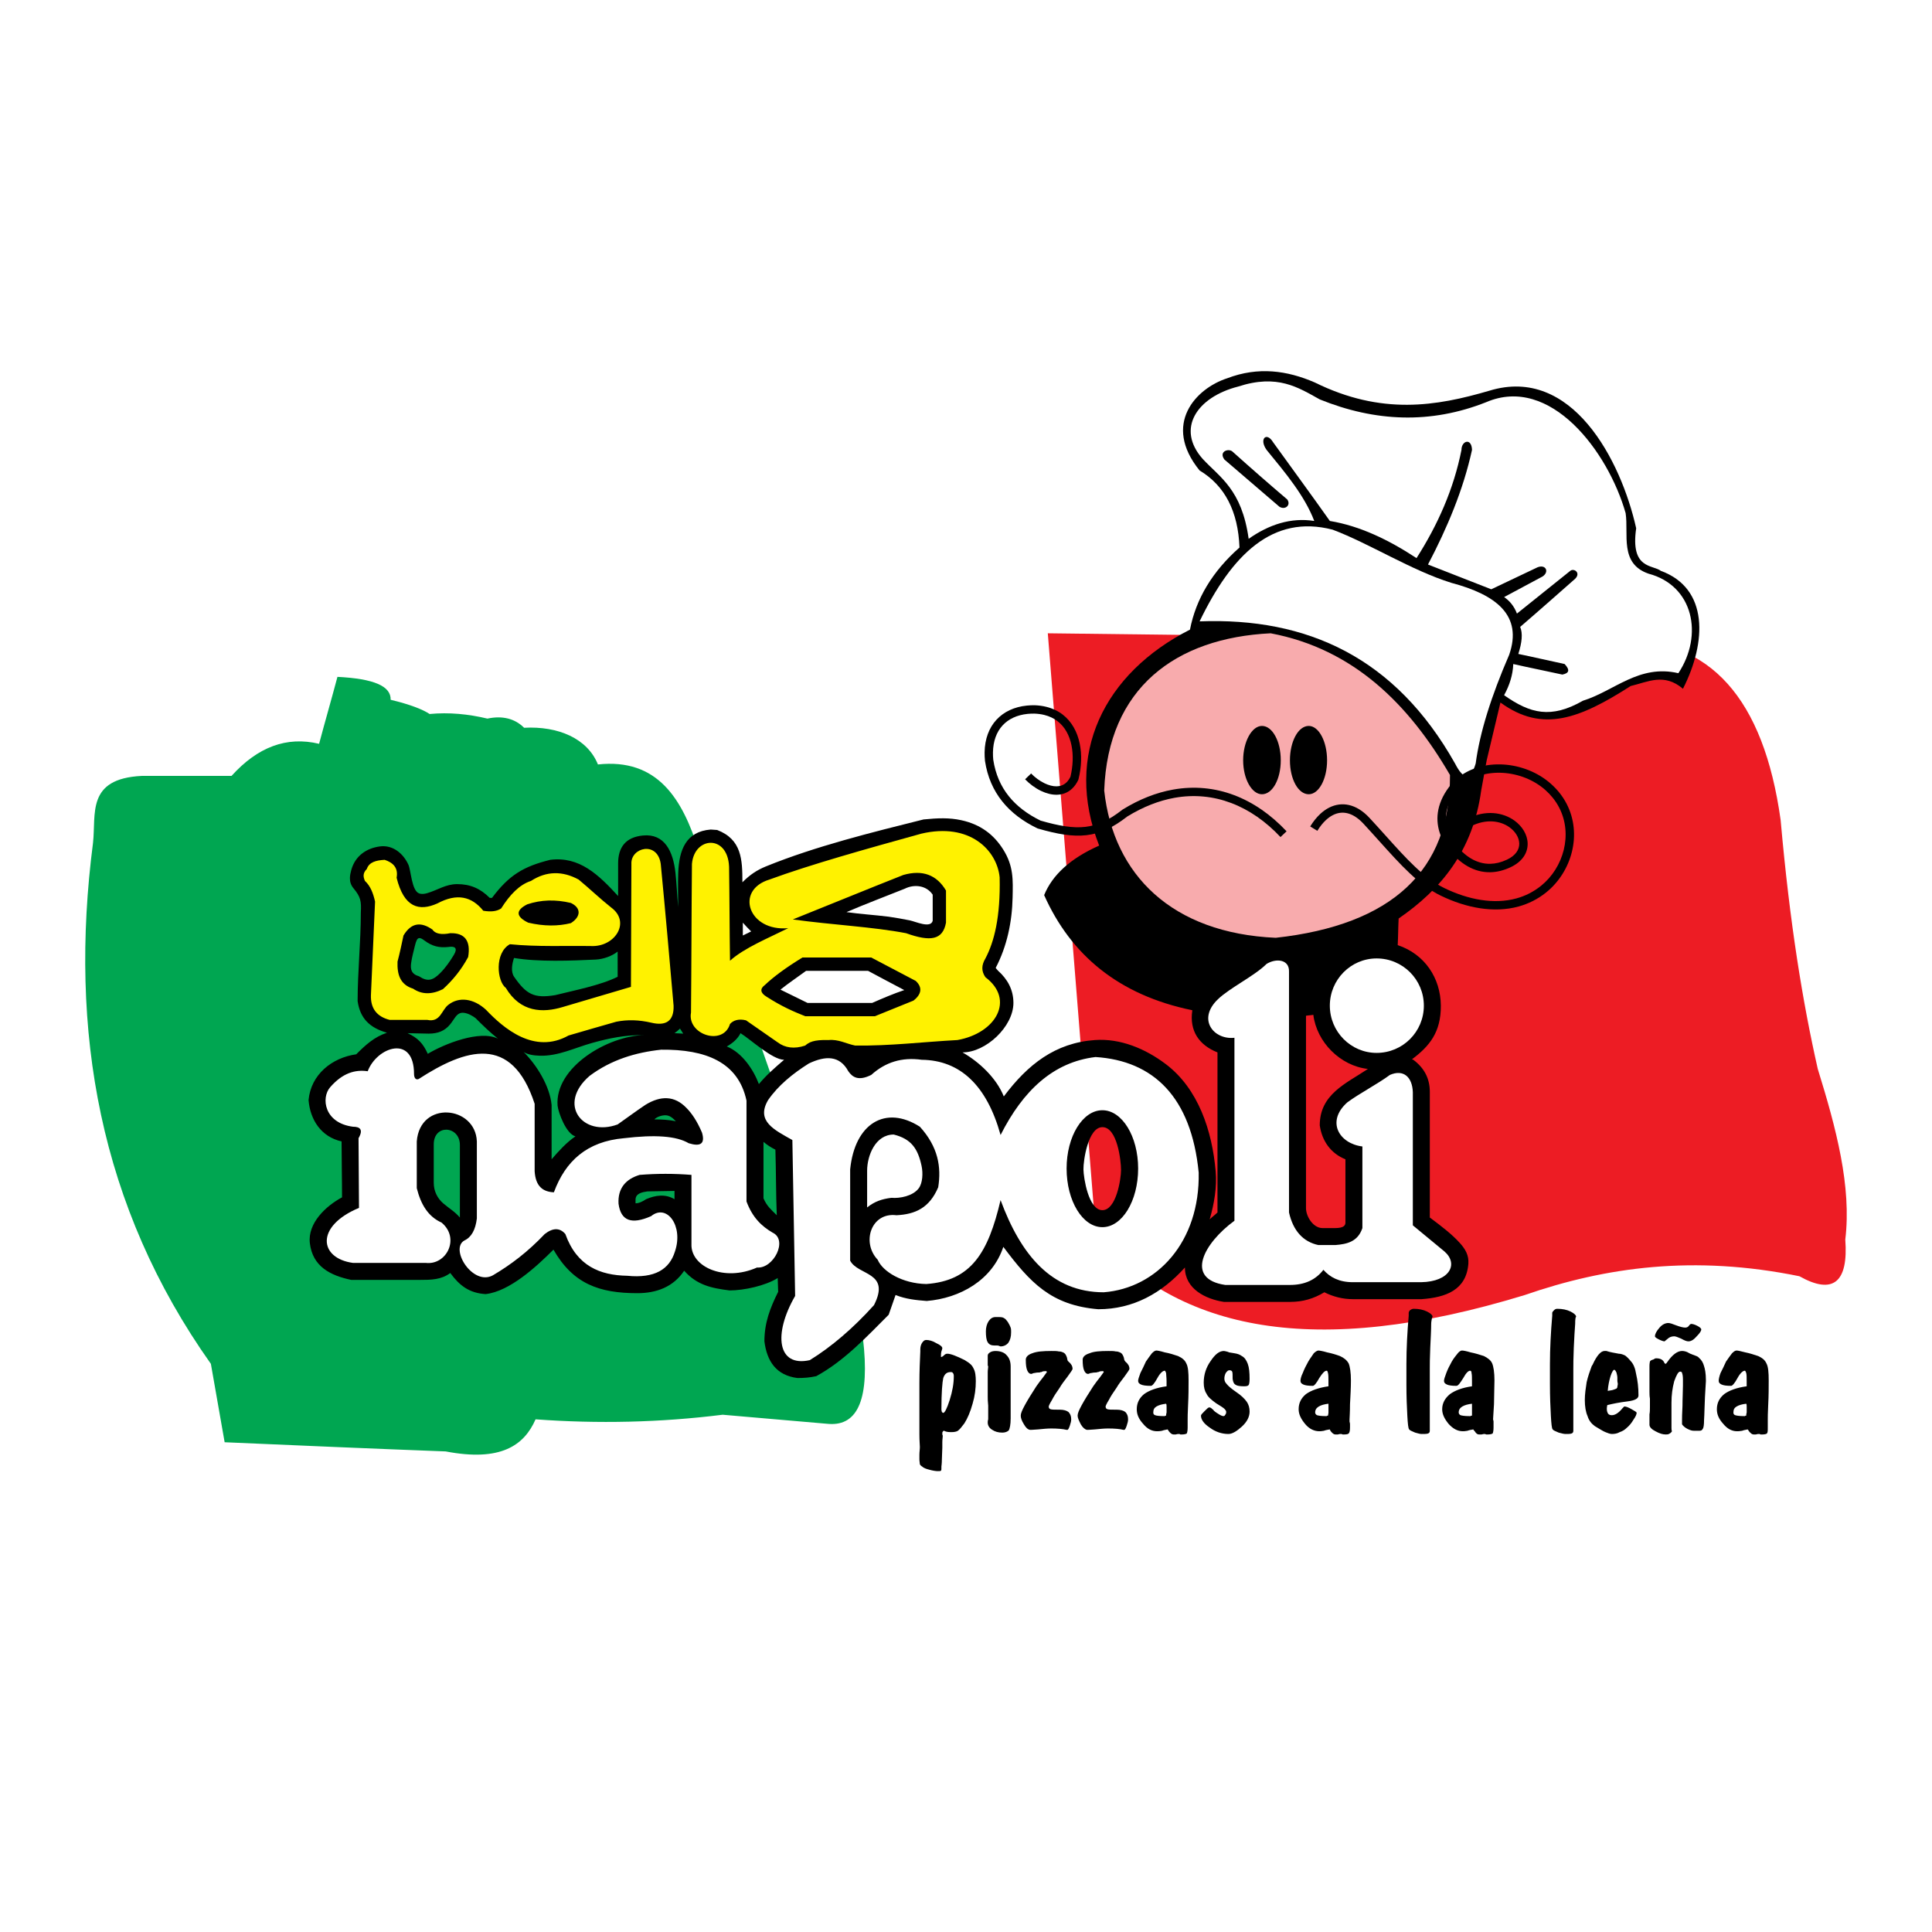 <?xml version="1.0" encoding="utf-8"?>
<!-- Generator: Adobe Illustrator 13.0.0, SVG Export Plug-In . SVG Version: 6.00 Build 14948)  -->
<!DOCTYPE svg PUBLIC "-//W3C//DTD SVG 1.0//EN" "http://www.w3.org/TR/2001/REC-SVG-20010904/DTD/svg10.dtd">
<svg version="1.0" id="Layer_1" xmlns="http://www.w3.org/2000/svg" xmlns:xlink="http://www.w3.org/1999/xlink" x="0px" y="0px"
	 width="192.756px" height="192.756px" viewBox="0 0 192.756 192.756" enable-background="new 0 0 192.756 192.756"
	 xml:space="preserve">
<g>
	<polygon fill-rule="evenodd" clip-rule="evenodd" fill="#FFFFFF" points="0,0 192.756,0 192.756,192.756 0,192.756 0,0 	"/>
	<path fill-rule="evenodd" clip-rule="evenodd" fill="#00A651" d="M9.28,84.093c0.32-2.882-0.686-6.405,4.85-6.68
		c2.975,0,5.948,0,8.968,0c2.608-2.882,5.491-3.98,8.739-3.203c0.595-2.242,1.235-4.438,1.83-6.68
		c3.615,0.183,5.354,0.915,5.308,2.288c1.921,0.458,3.203,0.961,3.889,1.418c1.922-0.183,3.843,0,5.765,0.458
		c1.51-0.32,2.745,0,3.66,0.915c3.386-0.183,6.314,1.053,7.367,3.661c11.896-1.281,9.974,16.242,14.961,24.386
		c3.843,10.981,7.687,21.916,11.484,32.897c0.687,5.902-0.458,8.738-3.431,8.51c-3.523-0.32-7.046-0.595-10.569-0.915
		c-6.222,0.778-12.445,0.915-18.667,0.458c-1.144,2.607-3.478,4.255-8.968,3.202c-7.32-0.274-14.687-0.595-22.053-0.915
		c-0.458-2.607-0.915-5.216-1.373-7.823C9.921,120.375,6.855,102.852,9.28,84.093L9.28,84.093z"/>
	<path fill-rule="evenodd" clip-rule="evenodd" fill="#ED1C24" d="M104.539,63.184c18.988,0.229,38.021,0.457,57.01,0.686
		c9.06-0.183,14.412,5.811,16.104,17.936c0.916,10.34,2.196,18.165,3.707,24.844c1.83,5.902,3.386,11.713,2.745,17.021
		c0.32,4.301-1.235,5.536-4.576,3.66c-10.522-2.15-19.354-0.915-27.406,1.876c-21.092,6.451-34.544,3.478-42.779-5.994
		C107.742,103.172,106.141,83.178,104.539,63.184L104.539,63.184z"/>
	<path fill-rule="evenodd" clip-rule="evenodd" d="M61.623,94.937c-0.556,0.445-1.417,0.763-2.186,0.799
		c-2.482,0.118-5.717,0.248-8.154-0.159c-0.187,0.56-0.344,1.367,0.011,1.879c1.218,1.758,1.998,2.179,4.106,1.827
		c1.875-0.469,4.524-0.981,6.223-1.83C61.623,96.614,61.623,95.775,61.623,94.937L61.623,94.937z M118.724,62.817
		c0.595-3.065,2.241-5.811,4.94-8.19c-0.137-3.615-1.464-6.177-3.98-7.687c-3.751-4.621-0.365-8.19,2.746-9.197
		c3.11-1.189,5.993-0.777,8.738,0.412c6.681,3.294,12.125,2.379,17.433,0.824c8.235-2.517,13.131,6.955,14.641,13.726
		c-0.595,4.118,1.647,3.615,2.471,4.255c4.759,1.739,4.576,7.092,2.196,11.758c-1.876-1.601-3.478-0.686-5.216-0.274
		c-5.079,3.249-8.785,4.713-12.994,1.647c-0.457,1.921-0.915,3.843-1.372,5.765c-0.184,1.007-0.366,2.013-0.55,3.02
		c-0.823,5.994-3.98,9.837-8.235,12.765c-0.046,0.869-0.046,1.784-0.092,2.654c2.712,0.904,4.283,3.304,4.302,6.039
		c0.017,2.659-1.138,4.049-2.883,5.354l0.137,0.046c1.073,0.805,1.647,1.841,1.647,3.203v12.536l0.183,0.137
		c0.955,0.717,1.989,1.5,2.791,2.38c0.575,0.631,0.937,1.257,0.87,2.104c-0.206,2.618-2.249,3.351-4.667,3.523h-6.863
		c-1,0-1.947-0.242-2.837-0.687c-1.087,0.652-2.16,0.961-3.432,0.961h-6.588c-1.821-0.28-3.89-1.29-3.89-3.432
		c-2.297,2.552-5.144,4.163-8.647,4.163c-4.709-0.392-6.803-2.664-9.471-6.223c-1.11,3.331-4.324,5.123-7.641,5.399
		c-1.082-0.083-2.095-0.188-3.111-0.595l-0.686,1.968c-2.222,2.222-4.437,4.607-7.229,6.131c-0.659,0.141-1.208,0.183-1.876,0.183
		c-2.109-0.264-3.046-1.672-3.294-3.66c0-1.841,0.56-3.315,1.373-4.941l-0.046-1.373c-1.222,0.765-3.35,1.235-4.804,1.235
		c-1.816-0.227-3.256-0.535-4.529-1.967c-1.083,1.624-2.769,2.241-4.667,2.241c-3.818,0-6.422-0.933-8.373-4.346
		c-1.68,1.68-4.361,4.17-6.771,4.438c-1.617-0.101-2.588-0.83-3.523-2.104c-0.903,0.678-1.936,0.687-3.01,0.687H35.04
		c-2.092-0.44-3.852-1.336-4.126-3.664c-0.234-2.002,1.612-3.719,3.211-4.572c0-1.859-0.046-3.721-0.046-5.581
		c-2.035-0.452-3.13-2.147-3.294-4.118c0.231-2.548,2.319-4.228,4.758-4.575c0.927-0.928,1.792-1.727,3.065-2.15
		c-1.712-0.489-2.68-1.416-2.928-3.157c0-2.955,0.32-5.889,0.32-8.831c0.061-1.148-0.017-1.561-0.732-2.425
		c-0.263-0.317-0.362-0.652-0.356-1.02c0.003-0.253,0.056-0.522,0.137-0.812c0.396-1.413,1.521-2.16,2.837-2.341
		c1.316-0.18,2.359,0.719,2.86,1.824c0.258,0.568,0.324,2.567,1.052,2.855c0.259,0.102,0.551,0.063,0.827-0.018
		c1.043-0.305,1.84-0.901,2.984-0.901c1.319,0,2.316,0.44,3.249,1.372h0.229c1.721-2.294,3.15-3.132,5.811-3.797
		c2.909-0.36,4.803,1.47,6.772,3.614c0-1.083,0-2.166,0-3.248c0-1.621,0.748-2.62,2.471-2.791c2.157-0.214,3.021,1.572,3.253,3.754
		c0.121,1.126,0.159,2.277,0.27,3.383c0-1.136-0.039-2.281,0.003-3.418c0.083-2.243,0.752-4.123,3.246-4.314l0.64,0.045
		c2.445,0.94,2.517,2.947,2.517,5.216c0.766-0.766,1.458-1.221,2.358-1.587c4.928-2.004,10.557-3.392,15.714-4.681
		c1.442-0.144,2.567-0.185,3.769,0.077c1.92,0.419,3.235,1.429,4.173,2.914c1.056,1.669,0.979,3.065,0.943,4.8
		c-0.049,2.425-0.562,4.876-1.688,7.022c0.105,0.111,0.137,0.189,0.239,0.281c0.952,0.851,1.531,1.907,1.531,3.208
		c0,2.363-2.74,4.941-5.078,4.941c1.68,0.96,3.387,2.565,4.118,4.393c2.386-3.182,5.126-5.352,9.104-5.628
		c2.522-0.175,5.006,0.854,7.054,2.4c3.262,2.464,4.629,6.676,4.979,10.686c0.141,1.604-0.15,3.25-0.595,4.804
		c0.249-0.248,0.529-0.438,0.777-0.687v-15.968c-1.853-0.741-2.804-2.146-2.516-4.163v-0.046
		c-7.366-1.51-12.125-5.536-14.778-11.484c0.823-2.013,2.607-3.66,5.49-4.941C106.095,75.262,110.167,67.164,118.724,62.817
		L118.724,62.817z M131.031,101.25c-0.229,0.046-0.504,0.046-0.732,0.092v19.194c0,0.835,0.719,1.989,1.642,1.99l0.983-0.001
		c0.44,0,1.31,0.051,1.31-0.539v-6.323c-1.479-0.592-2.342-1.848-2.562-3.386c0-3.105,2.604-4.161,4.804-5.628l0,0
		C133.73,106.345,131.373,103.988,131.031,101.25L131.031,101.25z M75.715,108.159c0.77-0.924,1.61-1.648,2.516-2.425
		c-1.167,0-3.336-2.022-4.347-2.653c-0.29,0.579-0.818,1.019-1.373,1.326C74.024,105.013,75.165,106.694,75.715,108.159
		L75.715,108.159z M40.667,103.081c1.035,0.482,1.542,1.021,2.013,2.059c1.655-0.993,5.205-2.407,7-1.51
		c-0.811-0.649-1.512-1.329-2.242-2.06c-0.28-0.209-0.747-0.486-1.191-0.524c-0.32-0.028-0.569,0.099-0.811,0.421
		c-0.187,0.248-0.349,0.522-0.548,0.76c-0.523,0.625-1.19,0.899-2.118,0.899L40.667,103.081L40.667,103.081z M52.243,104.956
		c1.328,1.328,2.613,3.412,2.791,5.293v5.414c0.678-0.791,1.509-1.708,2.379-2.288c-0.929-0.248-1.707-2.366-1.784-3.065
		c-0.284-3.831,4.991-6.968,8.693-7.046c-2.02,0-3.506,0.308-5.243,0.79c-1.759,0.489-3.381,1.333-5.238,1.275
		C53.243,105.311,52.626,105.212,52.243,104.956L52.243,104.956z M67.296,103.081c0.292,0,0.582,0.045,0.869,0.045l-0.32-0.503
		C67.676,102.792,67.487,102.938,67.296,103.081L67.296,103.081z M80.564,100.061h6.452c1.036-0.453,2.132-0.924,3.203-1.281
		c-1.213-0.625-2.406-1.284-3.615-1.921h-6.177c-0.803,0.593-1.731,1.211-2.562,1.876C78.762,99.183,79.668,99.612,80.564,100.061
		L80.564,100.061z M74.113,92.054c0,0.427,0,0.854,0,1.281c0.251-0.139,0.987-0.466,0.824-0.412
		C74.652,92.639,74.375,92.359,74.113,92.054L74.113,92.054z M90.265,88.668c-1.936,0.774-3.896,1.513-5.811,2.334
		c1.39,0.198,2.811,0.282,4.209,0.457c0.695,0.1,1.414,0.228,2.104,0.366c0.599,0.125,2.075,0.825,2.288,0.045v-2.608
		C92.437,88.334,91.222,88.189,90.265,88.668L90.265,88.668z M41.812,97.407c0.432,0.288,0.776,0.389,1.104,0.327
		c0.328-0.061,0.638-0.285,1-0.647c0.543-0.543,0.979-1.174,1.373-1.83c0.385-0.643,0.13-0.891-0.549-0.778
		c-0.921,0.102-1.628-0.067-2.409-0.655c-0.226-0.17-0.39-0.249-0.517-0.23c-0.192,0.028-0.302,0.281-0.421,0.777
		c-0.136,0.571-0.301,1.144-0.377,1.727C40.936,96.7,41.035,97.186,41.812,97.407L41.812,97.407z M77.499,121.245
		c-0.087-2.181-0.069-4.362-0.137-6.543c-0.435-0.218-0.82-0.462-1.189-0.778v5.628C76.51,120.34,76.918,120.664,77.499,121.245
		L77.499,121.245z M67.296,119.644v-0.824c-0.9,0-1.805,0.046-2.699,0.046c-0.506,0.072-1.189,0.193-1.189,0.824
		c0,0.121,0,0.244,0,0.365c0.369,0,0.749-0.209,1.052-0.411C65.389,119.245,66.383,119.096,67.296,119.644L67.296,119.644z
		 M45.883,121.474v-7.243c0-0.986-0.693-1.52-1.365-1.522c-0.631-0.003-1.243,0.463-1.243,1.464v3.836
		c0,0.836,0.368,1.553,0.956,2.059C44.816,120.569,45.361,120.864,45.883,121.474L45.883,121.474z M65.283,111.682
		c0.729,0,1.437,0.041,2.151,0.184c-0.313-0.312-0.606-0.595-1.053-0.595C66.015,111.271,65.547,111.418,65.283,111.682
		L65.283,111.682z M86.513,120.467c0.751-0.601,1.476-0.842,2.425-0.961c0.828,0.075,2.133-0.17,2.719-0.943
		c0.399-0.526,0.443-1.52,0.288-2.242c-0.368-1.717-1.023-2.689-2.778-3.128c-1.824,0-2.654,2.096-2.654,3.614V120.467
		L86.513,120.467z M108.096,116.678c0.015,0.847,0.507,4.061,1.889,4.061c1.383,0,1.861-3.105,1.861-4.013
		c0-0.916-0.371-4.292-1.873-4.269C108.559,112.479,108.079,115.787,108.096,116.678L108.096,116.678z"/>
	<path fill-rule="evenodd" clip-rule="evenodd" d="M93.925,140.599c0,0.138,0.046,0.229,0.046,0.274
		c0.045,0.046,0.091,0.092,0.137,0.092c0.138,0,0.366-0.412,0.641-1.281s0.412-1.647,0.412-2.379c0-0.184-0.046-0.274-0.092-0.32
		c-0.046-0.092-0.137-0.092-0.229-0.092c-0.366,0-0.594,0.183-0.732,0.595C94.016,137.899,93.925,138.951,93.925,140.599
		L93.925,140.599z M93.559,146.775c-0.183,0-0.503-0.046-0.823-0.138c-0.366-0.091-0.595-0.183-0.732-0.32
		c-0.092-0.046-0.183-0.137-0.229-0.229c0-0.137-0.046-0.274-0.046-0.503c0-0.046,0-0.184,0-0.458s0.046-0.503,0.046-0.777
		c0-0.183-0.046-0.595-0.046-1.235s0-1.145,0-1.556v-1.602c0-0.046,0-0.274,0-0.687c0-0.457,0-0.869,0-1.281
		c0-1.144,0.046-2.195,0.091-3.156c0-0.138,0-0.184,0-0.229c0-0.274,0.091-0.503,0.183-0.64c0.137-0.184,0.229-0.275,0.412-0.275
		c0.274,0,0.64,0.092,1.006,0.32c0.412,0.184,0.595,0.366,0.595,0.504c0,0.046-0.045,0.183-0.091,0.32
		c-0.046,0.183-0.046,0.32-0.046,0.457c0,0.046,0,0.092,0,0.092h0.046c0.046,0,0.137-0.046,0.229-0.138
		c0.138-0.137,0.229-0.183,0.366-0.183c0.32,0,0.915,0.229,1.738,0.641l0.137,0.092c0.32,0.183,0.595,0.411,0.732,0.731
		c0.183,0.32,0.229,0.778,0.229,1.281c0,0.732-0.091,1.464-0.32,2.242c-0.229,0.823-0.503,1.464-0.824,1.967
		c-0.275,0.366-0.458,0.595-0.641,0.732c-0.137,0.092-0.366,0.137-0.641,0.137c-0.137,0-0.32,0-0.503-0.045
		c-0.183-0.046-0.229-0.092-0.229-0.092c-0.092,0-0.092,0.046-0.138,0.092c-0.045,0.045-0.045,0.091-0.045,0.183
		c0,0.046,0,0.046,0,0.092s0.045,0.092,0.045,0.137c0,0.138-0.045,0.366-0.045,0.641c0,0.229,0,0.412,0,0.549
		c0,0.366-0.045,0.778-0.045,1.19c0,0.411-0.046,0.64-0.046,0.686v0.184c0,0.137,0,0.183-0.046,0.229S93.742,146.775,93.559,146.775
		L93.559,146.775z M100.01,142.932c-0.412,0-0.732-0.091-1.007-0.274c-0.319-0.183-0.457-0.457-0.457-0.731
		c0-0.046,0-0.184,0.046-0.32c0-0.184,0-0.32,0-0.458c0-0.183,0-0.503,0-0.915c-0.046-0.412-0.046-0.687-0.046-0.915
		c0-0.183,0-0.366,0-0.641c0-0.229,0-0.411,0-0.457v-0.778c0-0.091,0-0.274,0-0.549c0-0.229,0.046-0.412,0.046-0.549
		c0-0.046-0.046-0.092-0.046-0.138c0-0.274,0-0.503,0-0.777c0,0,0,0,0-0.046s0-0.092,0-0.138c0-0.137,0.091-0.229,0.229-0.32
		c0.138-0.091,0.32-0.137,0.55-0.137c0.457,0,0.868,0.137,1.098,0.412c0.274,0.274,0.411,0.64,0.411,1.144v4.209
		c0,0.184,0,0.366,0,0.549c0,0.229,0,0.366,0,0.412c0,0.641-0.091,1.007-0.183,1.189
		C100.513,142.841,100.284,142.932,100.01,142.932L100.01,142.932z M99.827,134.33c0,0-0.046,0-0.138-0.046
		c-0.092-0.045-0.183-0.045-0.274-0.045h-0.229c-0.274,0-0.503-0.092-0.641-0.32c-0.138-0.229-0.184-0.595-0.184-1.099
		c0-0.366,0.092-0.731,0.274-1.007c0.184-0.274,0.412-0.411,0.688-0.411h0.137c0.32,0,0.549,0,0.687,0.091
		c0.183,0.092,0.274,0.229,0.411,0.412c0.138,0.229,0.229,0.412,0.274,0.549c0.046,0.138,0.046,0.274,0.046,0.458
		c0,0.457-0.091,0.777-0.274,1.053C100.422,134.193,100.147,134.33,99.827,134.33L99.827,134.33z M102.755,142.657
		c-0.229-0.046-0.412-0.229-0.595-0.549c-0.229-0.366-0.32-0.641-0.32-0.869c0-0.229,0.138-0.549,0.412-1.053
		c0.274-0.503,0.641-1.098,1.144-1.876c0.229-0.32,0.458-0.64,0.687-0.915c0.229-0.32,0.366-0.503,0.366-0.503
		c0-0.046-0.046-0.046-0.046-0.092c-0.046,0-0.046,0-0.092,0c-0.137,0-0.274,0-0.412,0.092c-0.045,0-0.045,0-0.091,0
		c-0.046,0.046-0.138,0.046-0.274,0.046c-0.138,0-0.274,0.046-0.32,0.046s-0.092,0-0.184,0.046
		c-0.091,0.045-0.137,0.045-0.137,0.045c-0.184,0-0.32-0.137-0.412-0.365c-0.092-0.229-0.138-0.55-0.138-1.053
		c0-0.274,0.229-0.503,0.641-0.641c0.458-0.183,1.099-0.229,1.922-0.229c0.32,0,0.549,0,0.732,0.046c0.183,0,0.32,0.046,0.412,0.091
		c0.229,0.092,0.319,0.275,0.411,0.55c0,0.091,0.046,0.183,0.046,0.229s0.046,0.092,0.092,0.137
		c0.274,0.229,0.411,0.458,0.411,0.732c0,0.092-0.183,0.32-0.503,0.778c-0.32,0.411-0.595,0.777-0.777,1.098
		c-0.32,0.458-0.596,0.869-0.778,1.235c-0.229,0.366-0.32,0.595-0.32,0.641c0,0.138,0.046,0.229,0.184,0.274
		c0.137,0.046,0.411,0.046,0.777,0.046h0.138c0.411,0,0.686,0.092,0.869,0.229c0.183,0.184,0.274,0.412,0.274,0.732
		c0,0.183-0.046,0.365-0.138,0.641c-0.091,0.274-0.183,0.411-0.229,0.411s-0.046,0-0.092,0c-0.365-0.092-0.915-0.137-1.556-0.137
		c-0.365,0-0.823,0.045-1.28,0.091C103.075,142.657,102.801,142.657,102.755,142.657L102.755,142.657z M108.429,142.657
		c-0.184-0.046-0.412-0.229-0.595-0.549c-0.184-0.366-0.32-0.641-0.32-0.869c0-0.229,0.137-0.549,0.411-1.053
		c0.275-0.503,0.641-1.098,1.145-1.876c0.229-0.32,0.457-0.64,0.687-0.915c0.229-0.32,0.365-0.503,0.365-0.503
		c0-0.046-0.045-0.046-0.045-0.092c0,0-0.046,0-0.092,0c-0.138,0-0.229,0-0.412,0.092c0,0-0.046,0-0.092,0
		c-0.045,0.046-0.137,0.046-0.274,0.046c-0.137,0-0.274,0.046-0.32,0.046c-0.045,0-0.091,0-0.183,0.046
		c-0.092,0.045-0.138,0.045-0.138,0.045c-0.183,0-0.32-0.137-0.411-0.365c-0.092-0.229-0.138-0.55-0.138-1.053
		c0-0.274,0.229-0.503,0.687-0.641c0.412-0.183,1.053-0.229,1.876-0.229c0.32,0,0.549,0,0.732,0.046
		c0.183,0,0.319,0.046,0.411,0.091c0.229,0.092,0.32,0.275,0.412,0.55c0,0.091,0.046,0.183,0.046,0.229
		c0.046,0.046,0.046,0.092,0.091,0.137c0.275,0.229,0.412,0.458,0.412,0.732c0,0.092-0.183,0.32-0.503,0.778
		c-0.32,0.411-0.595,0.777-0.778,1.098c-0.32,0.458-0.595,0.869-0.777,1.235c-0.229,0.366-0.32,0.595-0.32,0.641
		c0,0.138,0.046,0.229,0.183,0.274c0.138,0.046,0.412,0.046,0.778,0.046h0.137c0.412,0,0.687,0.092,0.869,0.229
		c0.184,0.184,0.275,0.412,0.275,0.732c0,0.183-0.046,0.365-0.138,0.641c-0.092,0.274-0.183,0.411-0.229,0.411c0,0-0.046,0-0.092,0
		c-0.366-0.092-0.869-0.137-1.556-0.137c-0.366,0-0.823,0.045-1.281,0.091C108.749,142.657,108.475,142.657,108.429,142.657
		L108.429,142.657z M116.344,141.239c0-0.092,0-0.183,0.046-0.32c0-0.138,0-0.229,0-0.229c0-0.138,0-0.229,0-0.32
		c0-0.138,0-0.229-0.046-0.32c-0.411,0.046-0.731,0.137-0.961,0.274c-0.229,0.138-0.32,0.32-0.32,0.595
		c0,0.138,0.046,0.229,0.184,0.274c0.092,0.046,0.411,0.092,0.869,0.092c0,0,0.046,0,0.092,0
		C116.253,141.239,116.298,141.239,116.344,141.239L116.344,141.239z M116.481,142.611c-0.138,0.046-0.32,0.046-0.549,0.138
		c-0.229,0.046-0.412,0.046-0.504,0.046c-0.503,0-0.961-0.229-1.372-0.732c-0.458-0.503-0.641-0.961-0.641-1.464
		c0-0.595,0.229-1.098,0.731-1.51c0.504-0.366,1.235-0.641,2.242-0.778v-0.183v-0.32c0-0.366-0.046-0.641-0.046-0.823
		c-0.046-0.138-0.091-0.229-0.137-0.229c-0.184,0-0.458,0.229-0.732,0.732s-0.503,0.778-0.641,0.778
		c-0.503,0-0.823-0.046-1.007-0.138c-0.183-0.092-0.274-0.183-0.274-0.366c0-0.137,0.092-0.411,0.229-0.777
		c0.183-0.366,0.365-0.732,0.549-1.145c0.229-0.32,0.411-0.595,0.595-0.823c0.183-0.183,0.32-0.274,0.457-0.274
		c0.092,0,0.366,0.046,0.824,0.183c0.503,0.092,0.915,0.229,1.326,0.366c0.412,0.184,0.687,0.412,0.824,0.732
		c0.183,0.32,0.229,0.915,0.229,1.692c0,0.732,0,1.556-0.046,2.38c-0.046,0.869-0.046,1.372-0.046,1.51c0,0.045,0,0.137,0,0.229
		c0,0.137,0,0.229,0,0.274v0.32c0,0.32-0.046,0.503-0.091,0.595c-0.092,0.046-0.229,0.092-0.458,0.092c-0.046,0-0.092,0-0.184,0
		c-0.045-0.046-0.091-0.046-0.137-0.046c-0.092,0-0.184,0-0.32,0.046c-0.092,0-0.183,0-0.229,0c-0.138,0-0.274-0.092-0.458-0.32
		C116.573,142.703,116.527,142.657,116.481,142.611L116.481,142.611z M122.566,143.069c-0.687,0-1.327-0.229-1.876-0.641
		c-0.549-0.366-0.869-0.778-0.869-1.189c0-0.092,0.138-0.229,0.366-0.458s0.365-0.365,0.457-0.365s0.184,0.046,0.274,0.137
		c0.092,0.092,0.184,0.138,0.184,0.184c0,0,0.137,0.137,0.365,0.273c0.275,0.184,0.458,0.275,0.596,0.275
		c0.091,0,0.137-0.046,0.183-0.138c0.046-0.046,0.092-0.138,0.092-0.274c0-0.092-0.046-0.183-0.184-0.32
		c-0.091-0.091-0.365-0.274-0.823-0.549c-0.503-0.366-0.823-0.641-0.961-0.961c-0.183-0.274-0.274-0.641-0.274-1.098
		c0-0.778,0.229-1.51,0.687-2.15c0.457-0.687,0.869-1.007,1.327-1.007c0.091,0,0.229,0.046,0.411,0.092
		c0.046,0,0.046,0.045,0.092,0.045s0.229,0.046,0.549,0.092s0.549,0.138,0.732,0.274c0.274,0.138,0.457,0.412,0.595,0.778
		c0.137,0.366,0.183,0.869,0.183,1.51c0,0.32-0.046,0.549-0.092,0.595c-0.045,0.092-0.183,0.137-0.457,0.137
		c-0.412,0-0.687-0.045-0.823-0.137c-0.184-0.092-0.275-0.274-0.32-0.595c0-0.366,0-0.641-0.046-0.732s-0.138-0.137-0.274-0.137
		c-0.138,0-0.229,0.091-0.366,0.274c-0.092,0.183-0.138,0.366-0.138,0.549s0.046,0.366,0.229,0.549
		c0.137,0.184,0.457,0.458,0.915,0.777c0.549,0.367,0.869,0.687,1.098,1.007c0.183,0.275,0.274,0.596,0.274,0.961
		c0,0.503-0.229,1.007-0.777,1.51C123.391,142.795,122.933,143.069,122.566,143.069L122.566,143.069z M132.495,141.239
		c0-0.092,0.046-0.183,0.046-0.32s0-0.229,0-0.229c0-0.138,0-0.229,0-0.32c0-0.138,0-0.229,0-0.32
		c-0.412,0.046-0.732,0.137-0.961,0.274s-0.366,0.32-0.366,0.595c0,0.138,0.092,0.229,0.183,0.274
		c0.138,0.046,0.412,0.092,0.87,0.092c0.045,0,0.091,0,0.091,0C132.403,141.239,132.449,141.239,132.495,141.239L132.495,141.239z
		 M132.678,142.611c-0.183,0.046-0.366,0.046-0.595,0.138c-0.229,0.046-0.366,0.046-0.457,0.046c-0.504,0-1.007-0.229-1.419-0.732
		c-0.411-0.503-0.641-0.961-0.641-1.464c0-0.595,0.229-1.098,0.732-1.51c0.503-0.366,1.281-0.641,2.242-0.778v-0.183v-0.32
		c0-0.366,0-0.641-0.046-0.823c-0.046-0.138-0.046-0.229-0.138-0.229c-0.183,0-0.411,0.229-0.731,0.732
		c-0.274,0.503-0.504,0.778-0.641,0.778c-0.458,0-0.778-0.046-0.961-0.138c-0.184-0.092-0.274-0.183-0.274-0.366
		c0-0.137,0.046-0.411,0.229-0.777c0.138-0.366,0.32-0.732,0.549-1.145c0.184-0.32,0.412-0.595,0.549-0.823
		c0.184-0.183,0.366-0.274,0.458-0.274s0.412,0.046,0.869,0.183c0.458,0.092,0.915,0.229,1.281,0.366
		c0.412,0.184,0.687,0.412,0.869,0.732c0.138,0.32,0.229,0.915,0.229,1.692c0,0.732-0.045,1.556-0.091,2.38
		c0,0.869-0.046,1.372-0.046,1.51c0,0.045,0,0.137,0,0.229c0.046,0.137,0.046,0.229,0.046,0.274v0.32
		c0,0.32-0.046,0.503-0.138,0.595c-0.046,0.046-0.183,0.092-0.411,0.092c-0.046,0-0.138,0-0.184,0
		c-0.092-0.046-0.137-0.046-0.137-0.046c-0.092,0-0.229,0-0.32,0.046c-0.138,0-0.229,0-0.275,0c-0.137,0-0.274-0.092-0.457-0.32
		C132.724,142.703,132.678,142.657,132.678,142.611L132.678,142.611z M141.829,143.069c-0.138,0-0.32-0.046-0.641-0.138
		c-0.32-0.137-0.549-0.229-0.595-0.32c-0.092-0.091-0.138-0.549-0.184-1.372s-0.091-1.876-0.091-3.111v-0.869v-1.144
		c0-1.602,0.091-3.249,0.229-4.851c0-0.137,0-0.229,0-0.274c0-0.092,0.046-0.183,0.137-0.274c0.138-0.092,0.229-0.138,0.366-0.138
		c0.504,0,0.961,0.092,1.327,0.275c0.366,0.183,0.549,0.365,0.549,0.503c0,0,0,0.046-0.046,0.092
		c-0.046,0.229-0.091,0.457-0.091,0.641c0,0.595-0.046,1.372-0.092,2.379s-0.046,1.738-0.046,2.104v1.189v1.693
		c0,0.869,0,1.738,0,2.562c0,0.138,0,0.229,0,0.229v0.503c0,0.137-0.046,0.229-0.183,0.274
		C142.332,143.069,142.149,143.069,141.829,143.069L141.829,143.069z M146.861,141.239c0-0.092,0-0.183,0-0.32s0-0.229,0-0.229
		c0-0.138,0-0.229,0-0.32c0-0.138,0-0.229,0-0.32c-0.411,0.046-0.731,0.137-0.961,0.274c-0.229,0.138-0.365,0.32-0.365,0.595
		c0,0.138,0.091,0.229,0.183,0.274c0.138,0.046,0.412,0.092,0.869,0.092c0.046,0,0.092,0,0.138,0
		C146.725,141.239,146.77,141.239,146.861,141.239L146.861,141.239z M146.999,142.611c-0.183,0.046-0.366,0.046-0.595,0.138
		c-0.229,0.046-0.366,0.046-0.458,0.046c-0.503,0-0.96-0.229-1.418-0.732c-0.412-0.503-0.641-0.961-0.641-1.464
		c0-0.595,0.274-1.098,0.778-1.51c0.503-0.366,1.234-0.641,2.195-0.778v-0.183v-0.32c0-0.366,0-0.641-0.045-0.823
		c0-0.138-0.047-0.229-0.138-0.229c-0.183,0-0.412,0.229-0.687,0.732c-0.32,0.503-0.503,0.778-0.687,0.778
		c-0.457,0-0.777-0.046-0.96-0.138c-0.184-0.092-0.275-0.183-0.275-0.366c0-0.137,0.092-0.411,0.229-0.777
		c0.138-0.366,0.32-0.732,0.55-1.145c0.183-0.32,0.411-0.595,0.595-0.823c0.138-0.183,0.32-0.274,0.412-0.274
		c0.137,0,0.411,0.046,0.869,0.183c0.457,0.092,0.915,0.229,1.326,0.366c0.366,0.184,0.687,0.412,0.824,0.732
		c0.137,0.32,0.229,0.915,0.229,1.692c0,0.732-0.046,1.556-0.046,2.38c-0.046,0.869-0.092,1.372-0.092,1.51
		c0,0.045,0.046,0.137,0.046,0.229c0,0.137,0,0.229,0,0.274v0.32c0,0.32-0.046,0.503-0.091,0.595
		c-0.092,0.046-0.229,0.092-0.458,0.092c-0.046,0-0.092,0-0.183,0c-0.092-0.046-0.138-0.046-0.138-0.046
		c-0.092,0-0.183,0-0.32,0.046c-0.137,0-0.229,0-0.274,0c-0.138,0-0.274-0.092-0.411-0.32
		C147.045,142.703,146.999,142.657,146.999,142.611L146.999,142.611z M156.195,143.069c-0.138,0-0.366-0.046-0.687-0.138
		c-0.32-0.137-0.549-0.229-0.595-0.32c-0.092-0.091-0.137-0.549-0.183-1.372s-0.092-1.876-0.092-3.111v-0.869v-1.144
		c0-1.602,0.092-3.249,0.229-4.851c0-0.137,0-0.229,0-0.274c0-0.092,0.092-0.183,0.184-0.274c0.091-0.092,0.183-0.138,0.32-0.138
		c0.503,0,0.961,0.092,1.326,0.275c0.366,0.183,0.55,0.365,0.55,0.503c0,0,0,0.046-0.046,0.092
		c-0.046,0.229-0.046,0.457-0.046,0.641c-0.046,0.595-0.092,1.372-0.138,2.379c-0.045,1.007-0.045,1.738-0.045,2.104v1.189v1.693
		c0,0.869,0,1.738,0,2.562c0,0.138,0,0.229,0,0.229v0.503c0,0.137-0.046,0.229-0.184,0.274
		C156.653,143.069,156.47,143.069,156.195,143.069L156.195,143.069z M160.359,140.187c0,0.046-0.046,0.184-0.046,0.366
		c0,0.229,0.046,0.366,0.137,0.504c0.092,0.091,0.184,0.137,0.366,0.137c0.32,0,0.687-0.229,1.053-0.687
		c0.137-0.137,0.183-0.183,0.183-0.183c0.184,0,0.412,0.092,0.732,0.274s0.503,0.274,0.503,0.366c0,0.137-0.092,0.365-0.32,0.686
		c-0.183,0.32-0.411,0.596-0.687,0.824c-0.183,0.183-0.411,0.32-0.686,0.411c-0.229,0.138-0.504,0.184-0.778,0.184
		c-0.183,0-0.412-0.092-0.641-0.184c-0.229-0.091-0.595-0.32-1.052-0.595c-0.32-0.229-0.595-0.549-0.732-1.006
		c-0.183-0.412-0.274-0.961-0.274-1.602c0-0.595,0.092-1.189,0.183-1.784c0.138-0.595,0.32-1.099,0.504-1.602l0.091-0.138
		c0.412-0.915,0.824-1.372,1.189-1.372c0.046,0,0.092,0,0.184,0c0.412,0.137,0.777,0.183,1.235,0.274
		c0.229,0,0.457,0.092,0.641,0.183c0.183,0.138,0.366,0.32,0.549,0.55c0.274,0.274,0.458,0.731,0.549,1.326
		c0.138,0.595,0.229,1.281,0.229,2.105c0,0.319-0.366,0.503-1.099,0.594C161.595,139.912,160.908,140.05,160.359,140.187
		L160.359,140.187z M160.404,138.769c0.184-0.046,0.366-0.046,0.504-0.092c0.137-0.046,0.274-0.091,0.366-0.137
		c0.046-0.046,0.091-0.092,0.091-0.184c0-0.091,0.046-0.183,0.046-0.274s-0.046-0.183-0.046-0.366c0-0.137,0-0.229,0-0.274
		c0-0.137-0.045-0.32-0.091-0.503c-0.092-0.184-0.138-0.274-0.229-0.274c-0.091,0-0.229,0.229-0.365,0.641
		C160.542,137.762,160.45,138.22,160.404,138.769L160.404,138.769z M166.811,142.795c-0.046,0.091-0.138,0.183-0.229,0.229
		c-0.138,0.092-0.229,0.092-0.412,0.092c-0.274,0-0.595-0.092-1.007-0.32c-0.366-0.184-0.595-0.412-0.595-0.641c0,0,0-0.046,0-0.092
		c0-0.32,0-0.641,0-0.961c0.046-0.229,0.046-0.457,0.046-0.686c0-0.092,0-0.138,0-0.138c0-0.183,0-0.412,0-0.732
		c-0.046-0.274-0.046-0.503-0.046-0.687c0,0,0-0.183,0-0.549c0-0.365,0-0.686,0-1.006c0-0.229,0-0.458,0-0.687s0-0.366,0-0.366
		c0-0.229,0.046-0.366,0.046-0.412c0.046-0.091,0.137-0.137,0.274-0.183c0.046,0,0.138-0.046,0.183-0.092
		c0.092-0.046,0.138-0.046,0.138-0.046c0.457,0,0.732,0.138,0.869,0.504h0.046c0,0.046,0,0.046,0.046,0.046s0.092-0.046,0.183-0.184
		c0.504-0.731,1.007-1.098,1.465-1.098c0.183,0,0.457,0.046,0.731,0.229c0.092,0.046,0.184,0.092,0.229,0.092
		c0.046,0.046,0.138,0.046,0.229,0.092c0.229,0.091,0.411,0.137,0.503,0.274c0.274,0.229,0.412,0.503,0.503,0.823
		c0.092,0.274,0.184,0.732,0.184,1.373v0.137c0,0.138-0.046,0.641-0.092,1.556c-0.046,0.869-0.046,1.646-0.092,2.334
		c0,0.457-0.045,0.777-0.137,0.868c-0.046,0.138-0.184,0.184-0.32,0.184c-0.092,0-0.138,0-0.229,0c-0.046,0-0.092,0-0.092,0
		c-0.046,0-0.092,0-0.138,0c-0.045,0-0.091,0-0.091,0c-0.184,0-0.366-0.046-0.642-0.184c-0.273-0.137-0.457-0.319-0.548-0.457
		c0-0.046,0-0.092,0-0.138c0-0.045,0-0.183,0-0.32c0-0.137,0-0.594,0.045-1.372c0-0.777,0.046-1.464,0.046-2.059v-0.595
		c0-0.32-0.046-0.55-0.091-0.641c0-0.092-0.092-0.138-0.184-0.138c-0.183,0-0.366,0.32-0.595,0.961
		c-0.183,0.687-0.274,1.373-0.274,2.15v2.104c0,0.138,0,0.274,0,0.412C166.765,142.565,166.765,142.703,166.811,142.795
		L166.811,142.795z M168.457,133.827c-0.183,0-0.411-0.092-0.731-0.274c-0.32-0.138-0.549-0.229-0.687-0.229
		c-0.274,0-0.503,0.091-0.687,0.274c-0.183,0.137-0.274,0.229-0.274,0.229c-0.092,0-0.274-0.046-0.549-0.183
		c-0.274-0.138-0.412-0.229-0.412-0.32c0-0.229,0.138-0.504,0.458-0.87c0.274-0.32,0.595-0.457,0.869-0.457
		c0.183,0,0.412,0.092,0.777,0.229c0.366,0.138,0.687,0.229,0.915,0.229c0.138,0,0.275-0.045,0.366-0.183
		c0.092-0.138,0.184-0.183,0.229-0.183c0.137,0,0.32,0.045,0.595,0.183s0.411,0.274,0.411,0.366c0,0.137-0.137,0.366-0.457,0.687
		C169.007,133.645,168.732,133.827,168.457,133.827L168.457,133.827z"/>
	<path fill-rule="evenodd" clip-rule="evenodd" d="M174.223,141.239c0-0.092,0-0.183,0.045-0.32c0-0.138,0-0.229,0-0.229
		c0-0.138,0-0.229,0-0.32c0-0.138,0-0.229-0.045-0.32c-0.412,0.046-0.732,0.137-0.961,0.274s-0.32,0.32-0.32,0.595
		c0,0.138,0.046,0.229,0.183,0.274c0.138,0.046,0.412,0.092,0.87,0.092c0,0,0.045,0,0.091,0
		C174.131,141.239,174.177,141.239,174.223,141.239L174.223,141.239z M174.359,142.611c-0.137,0.046-0.32,0.046-0.549,0.138
		c-0.229,0.046-0.412,0.046-0.503,0.046c-0.504,0-0.961-0.229-1.373-0.732c-0.458-0.503-0.641-0.961-0.641-1.464
		c0-0.595,0.229-1.098,0.732-1.51c0.503-0.366,1.235-0.641,2.241-0.778v-0.183v-0.32c0-0.366,0-0.641-0.045-0.823
		c-0.046-0.138-0.092-0.229-0.138-0.229c-0.183,0-0.458,0.229-0.731,0.732c-0.274,0.503-0.504,0.778-0.641,0.778
		c-0.458,0-0.778-0.046-0.961-0.138c-0.184-0.092-0.275-0.183-0.275-0.366c0-0.137,0.047-0.411,0.184-0.777
		c0.184-0.366,0.366-0.732,0.549-1.145c0.229-0.32,0.412-0.595,0.595-0.823c0.184-0.183,0.32-0.274,0.458-0.274
		c0.092,0,0.365,0.046,0.869,0.183c0.457,0.092,0.869,0.229,1.281,0.366c0.412,0.184,0.687,0.412,0.823,0.732
		c0.183,0.32,0.229,0.915,0.229,1.692c0,0.732,0,1.556-0.047,2.38c-0.045,0.869-0.045,1.372-0.045,1.51c0,0.045,0,0.137,0,0.229
		c0,0.137,0,0.229,0,0.274v0.32c0,0.32,0,0.503-0.092,0.595c-0.046,0.046-0.229,0.092-0.412,0.092c-0.091,0-0.137,0-0.229,0
		c-0.046-0.046-0.092-0.046-0.138-0.046c-0.091,0-0.183,0-0.32,0.046c-0.091,0-0.183,0-0.229,0c-0.137,0-0.274-0.092-0.457-0.32
		C174.451,142.703,174.405,142.657,174.359,142.611L174.359,142.611z"/>
	<path fill-rule="evenodd" clip-rule="evenodd" fill="#F8ABAD" d="M126.775,63.184c8.236,1.555,13.772,7.046,17.891,14.138
		c0.045,9.517-5.766,14.961-17.387,16.242c-10.341-0.458-16.197-6.268-17.112-14.687C110.533,68.628,117.305,63.641,126.775,63.184
		L126.775,63.184z"/>
	<path fill-rule="evenodd" clip-rule="evenodd" d="M125.906,72.426c1.053,0,1.876,1.555,1.876,3.431s-0.823,3.386-1.876,3.386
		c-1.007,0-1.876-1.51-1.876-3.386S124.899,72.426,125.906,72.426L125.906,72.426z"/>
	<path fill-rule="evenodd" clip-rule="evenodd" d="M130.573,72.426c1.007,0,1.83,1.555,1.83,3.431s-0.823,3.386-1.83,3.386
		c-1.053,0-1.876-1.51-1.876-3.386S129.521,72.426,130.573,72.426L130.573,72.426z"/>
	<path fill-rule="evenodd" clip-rule="evenodd" fill="#FFFFFF" d="M119.684,61.994c3.203-6.634,7.275-10.706,13.269-9.15
		c3.661,1.373,7.87,4.072,11.851,5.307c4.484,1.189,7.138,3.249,5.765,7.183c-1.784,4.118-2.928,7.732-3.34,10.844
		c-0.503,1.693-1.189,1.693-2.059,0C139.221,65.608,130.437,61.582,119.684,61.994L119.684,61.994z"/>
	<path fill-rule="evenodd" clip-rule="evenodd" fill="#FFFFFF" d="M35.223,112.414c-2.882-0.365-3.203-2.882-2.288-3.935
		c1.235-1.418,2.471-1.784,3.752-1.602c0.915-2.425,4.621-3.706,4.621,0.274c0,0.32,0.137,0.641,0.458,0.504
		c4.667-3.021,9.288-4.53,11.576,2.471c0,2.242,0,4.483,0,6.726c0.091,1.51,0.823,2.059,1.921,2.104
		c1.144-3.111,3.294-5.078,7-5.398c3.065-0.366,5.216-0.229,6.451,0.503c1.19,0.366,1.647,0.046,1.327-1.053
		c-0.503-1.189-1.052-1.967-1.556-2.471c-1.189-1.235-2.562-1.235-4.072-0.32c-0.961,0.641-1.876,1.327-2.791,1.968
		c-3.477,1.281-6.085-2.013-2.791-4.85c2.15-1.602,4.576-2.334,7.137-2.608c4.438-0.046,7.687,1.235,8.51,5.079
		c0,3.34,0,6.68,0,10.065c0.595,1.602,1.51,2.471,2.608,3.111c1.556,0.732,0.091,3.614-1.556,3.478
		c-3.294,1.464-6.634-0.092-6.543-2.334c0-2.287,0-4.575,0-6.908c-1.739-0.138-3.431-0.138-5.17,0
		c-1.373,0.412-2.196,1.326-2.105,2.882c0.229,1.693,1.281,2.104,3.249,1.235c1.556-1.281,3.249,0.961,2.379,3.523
		c-0.549,1.784-2.013,2.699-4.758,2.425c-2.7-0.046-5.033-0.961-6.177-4.163c-0.549-0.641-1.235-0.641-2.059,0
		c-1.693,1.784-3.386,3.065-5.17,4.117c-2.013,1.099-4.346-2.653-2.836-3.478c0.686-0.32,1.098-1.052,1.235-2.195
		c0-2.562,0-5.125,0-7.687c-0.137-3.569-5.674-4.118-5.994,0c0,1.555,0,3.11,0,4.666c0.412,1.647,1.144,2.837,2.471,3.432
		c1.875,1.556,0.503,4.255-1.556,4.026c-2.425,0-4.85,0-7.275,0c-3.386-0.457-3.797-3.66,0.595-5.49
		c0-2.334-0.045-4.621-0.045-6.954C36.275,112.688,35.909,112.414,35.223,112.414L35.223,112.414z M126.364,96.172
		c0.961-0.595,2.287-0.458,2.241,0.778c0,8.006,0,16.014,0,24.02c0.412,1.831,1.419,2.929,2.929,3.249c0.595,0,1.144,0,1.692,0
		c1.145-0.092,2.242-0.32,2.7-1.693c0-2.699,0-5.444,0-8.144c-2.288-0.274-3.66-2.471-1.51-4.393c1.235-0.915,3.02-1.83,4.255-2.745
		c1.372-0.595,2.242,0.229,2.288,1.738c0,4.438,0,8.831,0,13.269c1.052,0.87,2.104,1.739,3.156,2.608
		c1.419,1.235,0.55,3.02-2.333,3.065c-2.104,0-4.713,0-6.817,0c-1.373,0-2.288-0.503-2.929-1.235c-0.777,1.007-1.876,1.51-3.34,1.51
		c-1.738,0-4.713,0-6.451,0c-4.072-0.595-2.15-4.163,0.915-6.405c0-6.086,0-12.171,0-18.256c-2.059,0.229-3.752-1.83-1.647-3.844
		C122.703,98.551,125.175,97.361,126.364,96.172L126.364,96.172z M137.345,95.623c-2.562,0-4.667,2.105-4.667,4.712
		c0,2.608,2.104,4.713,4.667,4.713c2.608,0,4.713-2.104,4.713-4.713C142.058,97.728,139.953,95.623,137.345,95.623L137.345,95.623z
		 M79.055,113.741c-1.785-1.007-3.66-1.876-2.425-3.98c1.006-1.464,2.471-2.654,4.072-3.66c1.647-0.778,3.065-0.824,3.935,0.777
		c0.412,0.595,1.006,1.007,2.288,0.366c1.418-1.281,3.065-1.784,5.033-1.51c3.843,0.046,6.497,2.562,7.87,7.504
		c2.241-4.438,5.262-7.275,9.471-7.778c5.765,0.366,9.562,3.98,10.295,11.529c0.137,6.909-4.164,11.53-9.472,11.942
		c-5.216,0-8.281-3.752-10.294-9.197c-1.235,5.262-2.929,8.053-7.412,8.373c-2.379-0.045-4.347-1.235-4.85-2.425
		c-1.647-1.738-0.641-4.758,1.876-4.438c1.876-0.092,3.294-0.732,4.164-2.791c0.32-2.014,0-4.026-1.83-6.04
		c-3.432-2.196-6.497-0.32-6.955,4.255c0,3.065,0,6.086,0,9.105c0.778,1.51,4.072,1.098,2.379,4.438
		c-2.104,2.333-4.255,4.163-6.405,5.49c-3.249,0.732-3.661-2.608-1.464-6.405C79.238,124.127,79.146,118.911,79.055,113.741
		L79.055,113.741z M109.984,110.768c1.967,0,3.568,2.607,3.568,5.811c0,3.248-1.602,5.856-3.568,5.856
		c-1.968,0-3.569-2.608-3.569-5.856C106.415,113.375,108.017,110.768,109.984,110.768L109.984,110.768z"/>
	<path fill-rule="evenodd" clip-rule="evenodd" fill="#FFF200" d="M76.31,98.276c0.869-0.823,2.104-1.739,3.751-2.745
		c2.288,0,4.576,0,6.863,0c1.464,0.778,2.974,1.556,4.438,2.333c0.687,0.641,0.595,1.327-0.229,1.968
		c-1.281,0.503-2.562,1.053-3.843,1.556c-2.333,0-4.621,0-6.955,0c-1.144-0.458-2.333-0.961-3.889-1.968
		C75.852,99.055,75.806,98.643,76.31,98.276L76.31,98.276z M69.035,86.198c0.229-2.746,3.569-2.974,3.706,0.274
		c0.045,3.02,0.045,6.314,0.091,9.38c1.418-1.281,3.889-2.288,5.811-3.249c-3.981,0.366-5.354-3.797-1.876-4.85
		c4.118-1.51,9.7-3.066,15.144-4.576c4.851-1.144,7.55,1.647,7.824,4.347c0.092,3.98-0.549,6.451-1.418,8.098
		c-0.412,0.687-0.412,1.281,0,1.876c2.974,2.241,1.052,5.582-2.791,6.268c-3.432,0.184-6.726,0.595-10.204,0.55
		c-0.915-0.184-1.647-0.641-2.653-0.55c-1.51-0.046-1.968,0.229-2.333,0.55c-1.098,0.365-2.013,0.229-2.746-0.32
		c-1.052-0.732-2.104-1.465-3.157-2.196c-0.732-0.184-1.281,0-1.602,0.365c-0.686,2.242-4.301,1.053-3.889-1.144
		C68.989,96.08,68.989,91.139,69.035,86.198L69.035,86.198z M79.101,91.733c3.66-1.464,7.32-2.974,11.026-4.438
		c1.922-0.549,3.34,0,4.255,1.556c0,1.052,0,2.104,0,3.203c-0.32,1.739-1.556,1.922-3.98,1.052
		C87.062,92.466,83.081,92.283,79.101,91.733L79.101,91.733z M36.412,87.891c-0.183-0.412-0.229-0.778,0.183-1.19
		c0.229-0.686,0.915-0.87,1.785-0.915c0.823,0.274,1.373,0.778,1.189,1.785c0.732,2.974,2.242,3.385,4.072,2.562
		c1.967-1.052,3.431-0.686,4.575,0.732c0.823,0.138,1.373,0.046,1.784-0.229c0.87-1.373,1.83-2.379,2.974-2.745
		c1.556-1.007,3.157-1.007,4.758-0.137c1.052,0.869,2.15,1.921,3.249,2.791c1.922,1.418,0.458,3.797-1.784,3.843
		c-2.791-0.046-5.582,0.092-8.327-0.183c-1.556,0.87-1.281,3.706-0.412,4.347c1.464,2.471,3.706,2.517,5.674,1.922
		c2.288-0.687,4.529-1.327,6.817-2.014c0-4.072,0.046-8.189,0.046-12.261c-0.091-1.647,2.608-2.333,2.928,0
		c0.458,4.712,0.87,9.425,1.281,14.137c0.046,1.51-0.731,2.06-2.242,1.693c-1.189-0.274-2.333-0.32-3.477-0.092
		c-1.602,0.458-3.203,0.915-4.758,1.373c-3.432,1.922-6.497-0.732-8.236-2.562c-1.235-1.144-2.7-1.327-3.752-0.503
		c-0.686,0.503-0.778,1.784-2.104,1.51c-1.235,0-2.471,0-3.752,0c-1.281-0.32-1.921-1.145-1.875-2.471
		c0.137-3.111,0.274-6.223,0.412-9.334C37.236,89.126,36.961,88.394,36.412,87.891L36.412,87.891z M40.256,93.335
		c0.823-1.373,1.83-1.327,2.882-0.595c0.275,0.412,0.87,0.549,1.785,0.366c1.464-0.045,2.059,0.778,1.784,2.379
		c-0.686,1.281-1.556,2.333-2.516,3.203c-1.098,0.549-2.104,0.549-2.974-0.046c-1.327-0.412-1.601-1.465-1.556-2.7
		C39.89,95.074,40.072,94.204,40.256,93.335L40.256,93.335z M52.609,90.224c1.373-0.457,2.791-0.503,4.347-0.137
		c1.052,0.503,1.007,1.373,0,2.013c-1.281,0.32-2.699,0.32-4.255-0.046C51.465,91.459,51.419,90.818,52.609,90.224L52.609,90.224z"
		/>
	<path fill-rule="evenodd" clip-rule="evenodd" fill="#FFFFFF" d="M122.154,45.843c-0.595-0.824,0.458-1.144,0.824-0.778
		c1.784,1.601,3.614,3.203,5.444,4.758c0.412,0.549-0.183,1.098-0.777,0.732C125.814,49,123.984,47.398,122.154,45.843
		L122.154,45.843z M124.579,53.758c-0.686-4.941-2.882-6.131-4.575-7.961c-2.699-3.02-0.595-6.177,3.523-7.229
		c3.935-1.281,5.993,0.091,8.145,1.281c5.536,2.242,11.072,2.471,16.608,0.275c6.405-2.746,12.17,4.941,13.909,11.072
		c0.32,2.105-0.641,5.033,2.287,6.04c4.484,1.189,5.491,6.131,2.975,9.929c-3.936-0.916-6.406,1.784-9.518,2.745
		c-3.202,1.83-5.262,1.281-7.869-0.549c0.549-1.006,0.869-2.013,0.915-3.111c1.602,0.367,3.248,0.687,4.896,1.053
		c0.687-0.137,0.778-0.458,0.229-1.053c-1.51-0.32-3.065-0.686-4.621-1.006c0.366-1.144,0.458-2.059,0.184-2.699
		c1.921-1.647,3.614-3.157,5.49-4.804c0.595-0.595-0.138-1.098-0.503-0.778c-1.785,1.418-3.523,2.837-5.308,4.255
		c-0.274-0.732-0.732-1.281-1.281-1.647c1.281-0.686,2.562-1.373,3.843-2.059c0.687-0.458,0.32-1.235-0.503-0.915
		c-1.556,0.732-3.065,1.464-4.621,2.196c-2.104-0.824-4.209-1.647-6.313-2.471c1.921-3.66,3.522-7.458,4.392-11.438
		c-0.045-1.235-1.052-0.915-1.052,0c-0.778,3.935-2.379,7.503-4.484,10.798c-2.791-1.83-5.627-3.203-8.647-3.706
		c-1.876-2.654-3.797-5.262-5.673-7.87c-0.641-1.052-1.419-0.32-0.641,0.778c1.876,2.288,3.797,4.575,4.758,7.092
		C128.789,51.608,126.593,52.34,124.579,53.758L124.579,53.758z"/>
	<path d="M102.873,77.169c0.375,0.388,0.849,0.743,1.35,0.983c0.404,0.193,0.822,0.309,1.211,0.3c0,0,0.001,0,0.002,0
		c0.355-0.008,0.69-0.126,0.967-0.393c0.146-0.141,0.279-0.326,0.396-0.563c0.126-0.523,0.201-1.062,0.221-1.595
		c0.039-1.069-0.152-2.098-0.62-2.917c-0.453-0.795-1.176-1.399-2.214-1.655c-0.297-0.073-0.626-0.119-0.987-0.131
		c-0.238-0.003-0.461,0.005-0.667,0.026c-1.051,0.105-1.911,0.505-2.508,1.155c-0.597,0.65-0.939,1.563-0.957,2.694
		c-0.003,0.24,0.006,0.482,0.029,0.724l0.001,0c0.217,1.433,0.748,2.637,1.549,3.638c0.801,1.001,1.875,1.806,3.178,2.44
		c1.826,0.526,3.221,0.767,4.472,0.621c1.24-0.145,2.366-0.679,3.675-1.704c0,0,0.03-0.023,0.031-0.023l0.005-0.003l0.006-0.003
		c0.844-0.52,1.685-0.942,2.518-1.27c0.835-0.329,1.668-0.565,2.494-0.713c4.244-0.762,8.211,0.83,11.337,4.16l-0.607,0.572
		c-2.933-3.124-6.637-4.621-10.583-3.912c-0.767,0.138-1.547,0.36-2.337,0.671c-0.786,0.309-1.577,0.706-2.368,1.192
		c-1.429,1.116-2.678,1.7-4.074,1.863c-1.383,0.161-2.885-0.096-4.837-0.661c-0.002,0-0.062-0.023-0.065-0.024
		c-1.429-0.69-2.61-1.575-3.496-2.682c-0.892-1.114-1.482-2.45-1.723-4.037l-0.002-0.021c-0.029-0.296-0.041-0.576-0.037-0.836
		c0.021-1.345,0.442-2.447,1.179-3.249c0.736-0.802,1.779-1.294,3.041-1.42c0.256-0.025,0.513-0.037,0.768-0.033h0.01
		c0.411,0.015,0.798,0.069,1.157,0.158c1.282,0.315,2.177,1.066,2.74,2.054c0.55,0.963,0.775,2.146,0.731,3.359
		c-0.021,0.598-0.11,1.209-0.258,1.811c-0.001,0.004-0.026,0.076-0.028,0.08c-0.164,0.344-0.364,0.621-0.59,0.839
		c-0.442,0.427-0.971,0.615-1.527,0.628h-0.002c-0.524,0.012-1.071-0.135-1.588-0.382c-0.59-0.282-1.149-0.701-1.592-1.159
		L102.873,77.169L102.873,77.169z"/>
	<path d="M146.352,81.707c1.87-0.956,3.617-0.65,4.744,0.163c0.398,0.288,0.722,0.641,0.947,1.026
		c0.233,0.399,0.365,0.833,0.371,1.268c0.013,0.904-0.496,1.794-1.716,2.365l-0.003,0.001c-0.343,0.161-0.681,0.28-1.012,0.361
		c-0.339,0.083-0.667,0.125-0.984,0.132c-1.641,0.033-3.062-0.867-4.177-2.304l-0.001,0.001l-0.002-0.002l-0.003-0.007
		c-0.164-0.212-0.315-0.436-0.449-0.668c-0.133-0.233-0.252-0.484-0.353-0.751h-0.001c-0.51-1.359-0.456-3.009,0.846-4.756l0.001,0
		c0.087-0.118,0.181-0.232,0.278-0.342c1.125-1.268,2.782-1.892,4.514-1.93c1.707-0.038,3.495,0.498,4.907,1.55
		c0.162,0.121,0.32,0.25,0.473,0.385c0.315,0.28,0.595,0.574,0.84,0.878c1.135,1.413,1.57,3.084,1.45,4.708
		c-0.12,1.615-0.793,3.187-1.877,4.409c-0.271,0.306-0.567,0.589-0.885,0.844l-0.009,0.007v0.001
		c-0.417,0.334-0.859,0.617-1.321,0.85c-0.461,0.232-0.936,0.414-1.42,0.547c-2.467,0.677-5.238,0.142-7.759-1.08
		c-2.209-1.071-3.999-3.062-6.128-5.431c-0.515-0.572-1.049-1.167-1.591-1.752c-0.286-0.309-0.576-0.549-0.863-0.726
		c-0.503-0.308-1.004-0.419-1.481-0.355c-0.484,0.065-0.96,0.312-1.399,0.72c-0.306,0.283-0.594,0.643-0.856,1.072l-0.712-0.435
		c0.304-0.495,0.64-0.914,1-1.248c0.566-0.526,1.196-0.847,1.856-0.936c0.668-0.09,1.354,0.058,2.027,0.469
		c0.353,0.216,0.701,0.505,1.039,0.87c0.574,0.619,1.098,1.202,1.602,1.762c2.07,2.304,3.811,4.241,5.87,5.239
		c2.352,1.14,4.918,1.645,7.177,1.024c0.436-0.12,0.857-0.28,1.263-0.485c0.403-0.204,0.797-0.456,1.175-0.758l0.001,0.001
		l0.008-0.006c0.283-0.228,0.546-0.479,0.783-0.746c0.961-1.083,1.558-2.479,1.664-3.916c0.106-1.429-0.273-2.895-1.264-4.127
		c-0.219-0.272-0.466-0.533-0.741-0.777c-0.133-0.118-0.273-0.232-0.417-0.339c-1.261-0.939-2.862-1.417-4.396-1.383
		c-1.511,0.033-2.947,0.566-3.905,1.646c-0.08,0.091-0.159,0.188-0.233,0.288v0.001c-1.1,1.475-1.153,2.846-0.734,3.962v0.001
		c0.08,0.214,0.182,0.424,0.298,0.628c0.116,0.203,0.244,0.393,0.379,0.568l0.001-0.001l0.002,0.002l0.004,0.007
		c0.957,1.235,2.152,2.01,3.505,1.982c0.265-0.005,0.533-0.04,0.804-0.106c0.279-0.068,0.564-0.169,0.855-0.305l0.003-0.001
		c0.875-0.409,1.24-1.008,1.231-1.601c-0.004-0.29-0.094-0.583-0.253-0.856c-0.168-0.287-0.412-0.552-0.716-0.771
		c-0.903-0.652-2.327-0.886-3.878-0.094L146.352,81.707L146.352,81.707z"/>
</g>
</svg>
